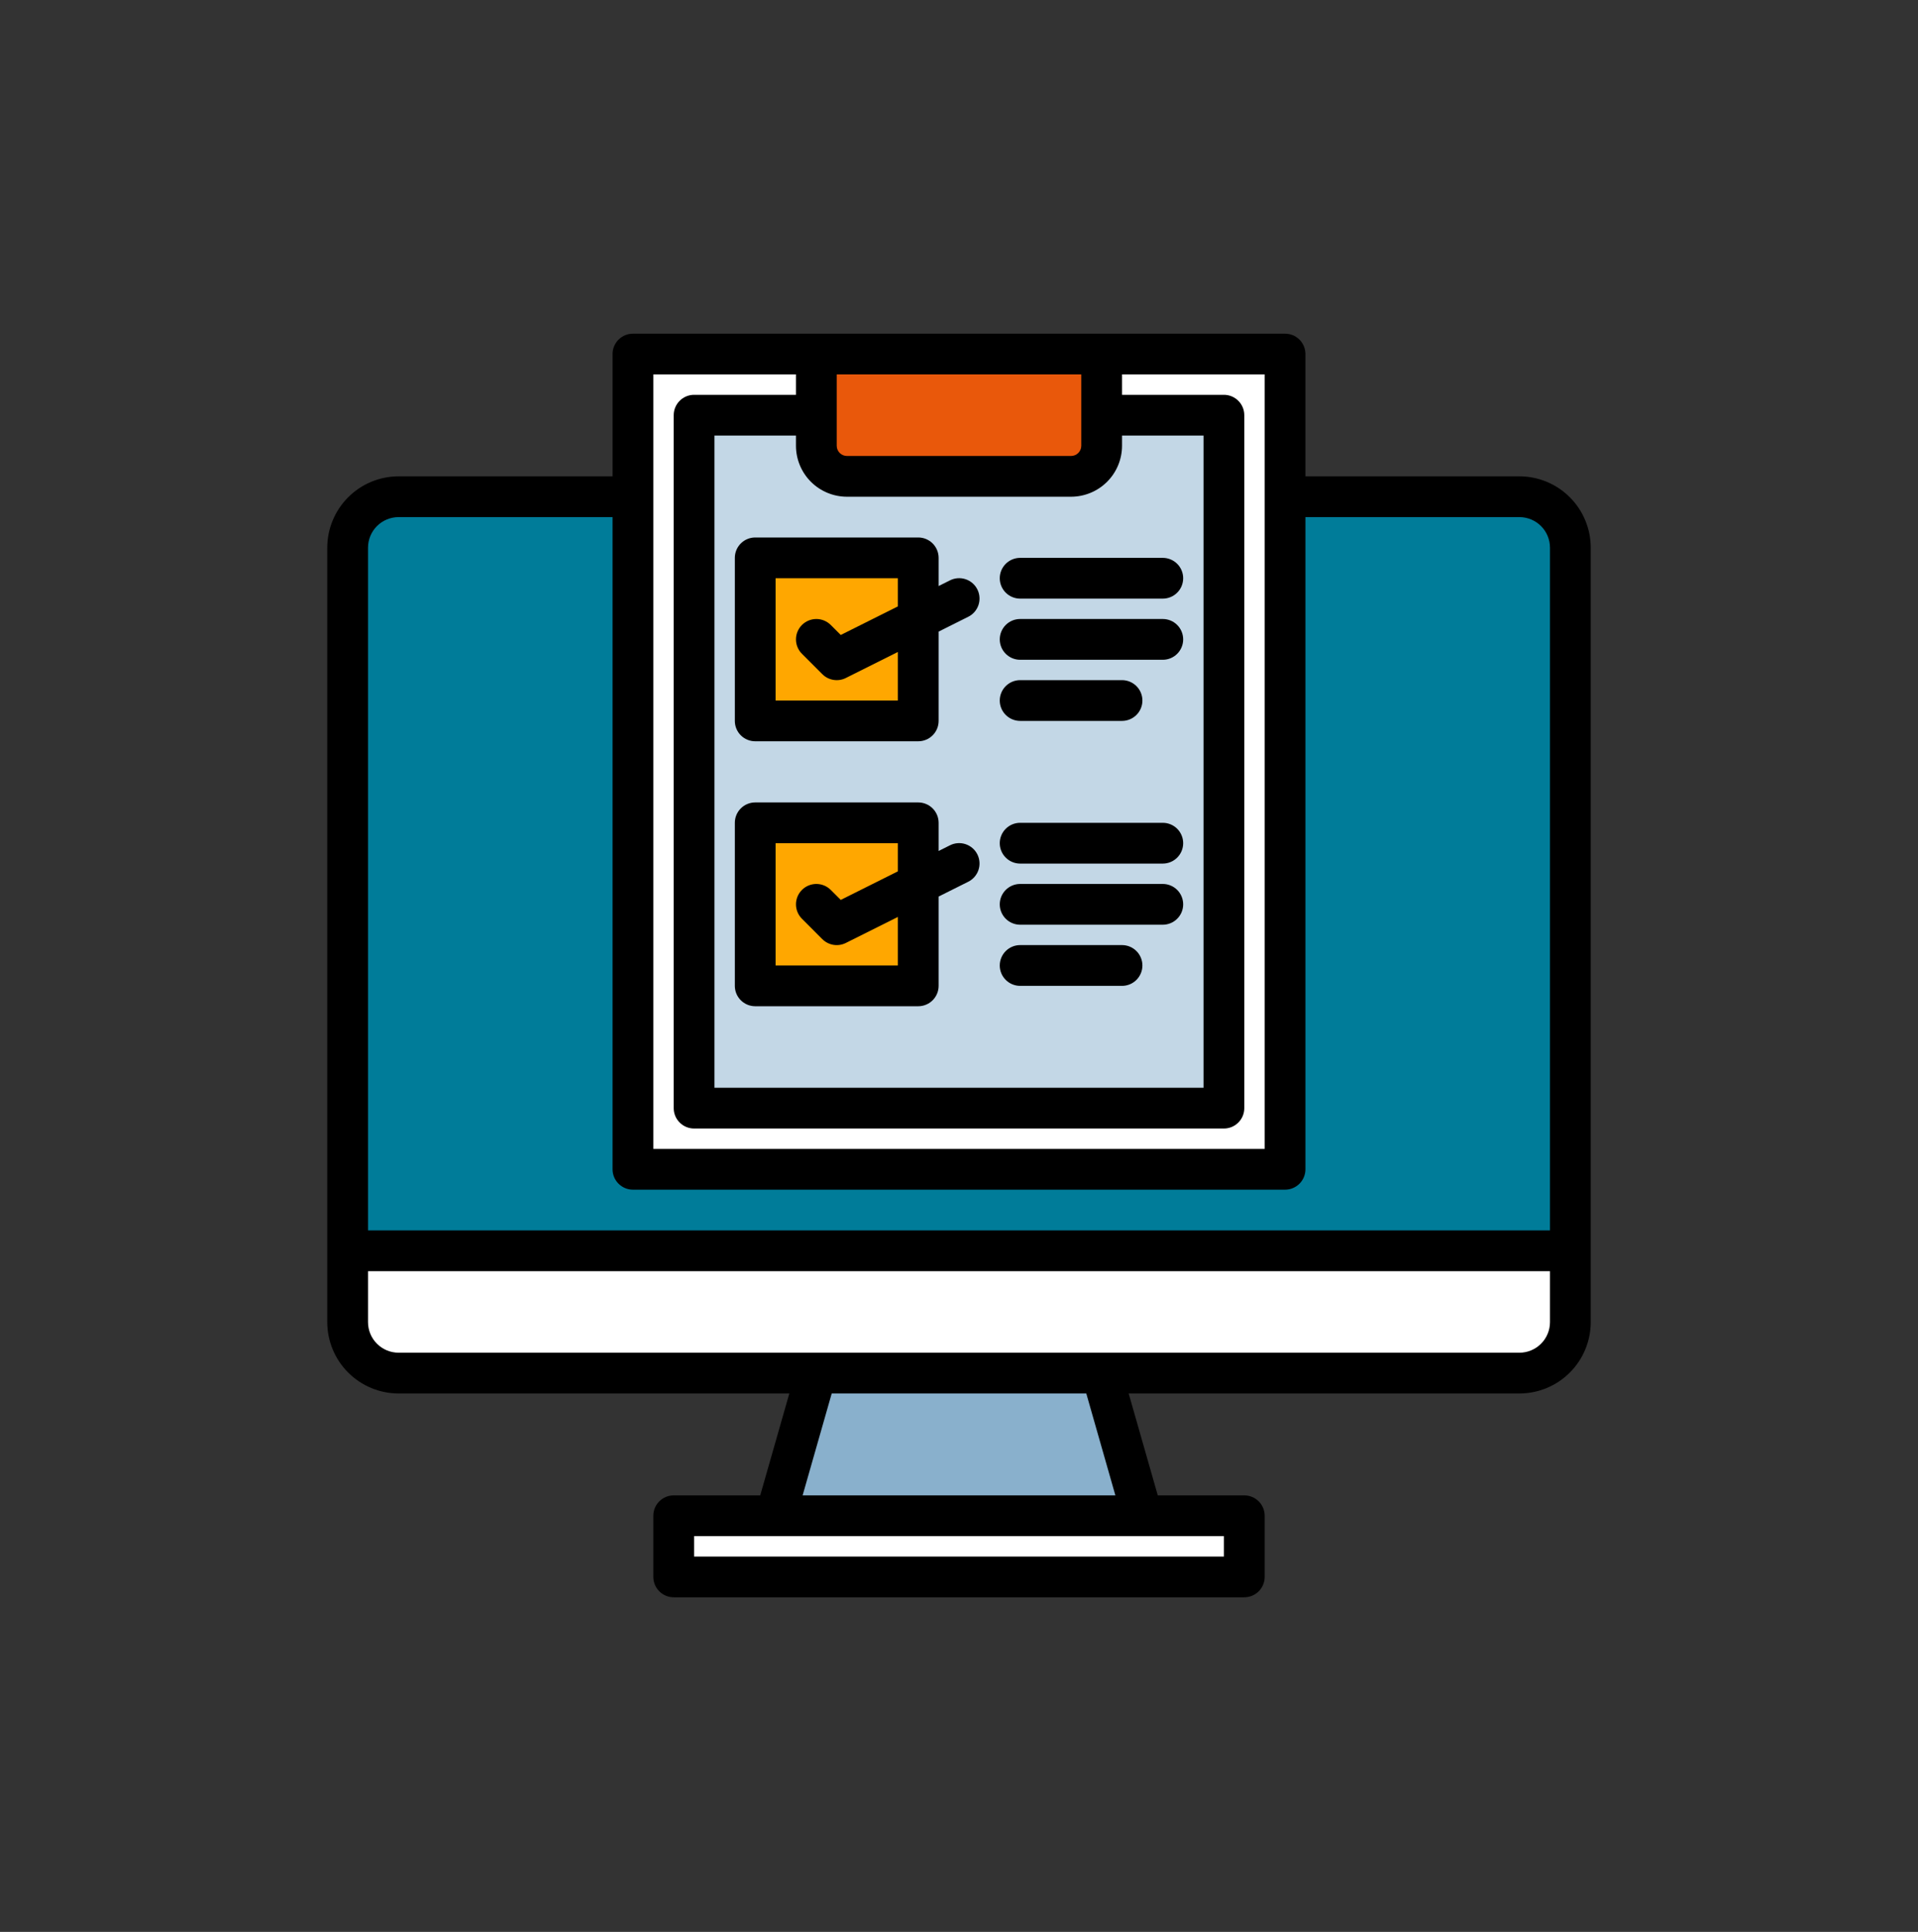 <?xml version="1.0" encoding="UTF-8"?> <svg xmlns="http://www.w3.org/2000/svg" width="140" height="141" viewBox="0 0 140 141" fill="none"><rect x="0" y="0" width="140" height="141" fill="#333333" stroke="none"/><path d="M114.625 39.972V91.291H25.375V39.972C25.375 39.484 25.471 39 25.658 38.549C25.845 38.098 26.119 37.688 26.464 37.342C26.809 36.997 27.219 36.723 27.671 36.536C28.122 36.349 28.605 36.253 29.094 36.254H110.906C111.395 36.253 111.878 36.349 112.33 36.536C112.781 36.723 113.191 36.997 113.536 37.342C113.881 37.688 114.155 38.098 114.342 38.549C114.529 39 114.625 39.484 114.625 39.972Z" fill="#007C99"></path><path d="M114.625 91.291V96.497C114.625 96.986 114.529 97.469 114.342 97.921C114.155 98.372 113.881 98.782 113.536 99.127C113.191 99.472 112.781 99.746 112.33 99.933C111.878 100.12 111.395 100.216 110.906 100.216H29.094C28.605 100.216 28.122 100.12 27.671 99.933C27.219 99.746 26.809 99.472 26.464 99.127C26.119 98.782 25.845 98.372 25.658 97.921C25.471 97.469 25.375 96.986 25.375 96.497V91.291H114.625Z" fill="white"></path><path d="M49.175 110.628H90.825V115.091H49.175V110.628Z" fill="white"></path><path d="M83.388 110.629H56.612L59.587 100.216H80.412L83.388 110.629Z" fill="#89B0CC"></path><path d="M46.2 25.841H93.8V85.341H46.2V25.841Z" fill="white"></path><path d="M80.413 30.303H89.338V80.879H50.663V30.303H59.588" fill="#C3D7E6"></path><path d="M59.587 25.841H80.412V32.535C80.412 33.127 80.177 33.694 79.759 34.112C79.34 34.531 78.773 34.766 78.181 34.766H61.819C61.227 34.766 60.659 34.531 60.241 34.112C59.822 33.694 59.587 33.127 59.587 32.535V25.841Z" fill="#E9580B"></path><path d="M55.125 40.716H67.025V52.616H55.125V40.716Z" fill="#FFA700"></path><path d="M55.125 60.053H67.025V71.954H55.125V60.053Z" fill="#FFA700"></path><path d="M110.906 34.766H95.287V25.841C95.287 25.447 95.131 25.068 94.852 24.789C94.573 24.51 94.195 24.354 93.8 24.354H46.2C45.805 24.354 45.427 24.51 45.148 24.789C44.869 25.068 44.712 25.447 44.712 25.841V34.766H29.094C27.713 34.767 26.39 35.316 25.414 36.293C24.438 37.269 23.889 38.592 23.887 39.972V96.497C23.889 97.878 24.438 99.201 25.414 100.177C26.39 101.153 27.713 101.702 29.094 101.704H57.615L55.491 109.141H49.175C48.78 109.141 48.402 109.298 48.123 109.577C47.844 109.856 47.688 110.234 47.688 110.629V115.091C47.688 115.486 47.844 115.864 48.123 116.143C48.402 116.422 48.78 116.579 49.175 116.579H90.825C91.219 116.579 91.598 116.422 91.877 116.143C92.156 115.864 92.312 115.486 92.312 115.091V110.629C92.312 110.234 92.156 109.856 91.877 109.577C91.598 109.298 91.219 109.141 90.825 109.141H84.509L82.385 101.704H110.906C112.287 101.702 113.61 101.153 114.586 100.177C115.562 99.201 116.111 97.878 116.112 96.497V39.972C116.111 38.592 115.562 37.269 114.586 36.293C113.61 35.316 112.287 34.767 110.906 34.766ZM61.075 27.328H78.925V32.535C78.925 32.732 78.847 32.921 78.707 33.061C78.568 33.2 78.379 33.279 78.181 33.279H61.819C61.621 33.279 61.432 33.2 61.293 33.061C61.153 32.921 61.075 32.732 61.075 32.535V27.328ZM61.819 36.254H78.181C79.167 36.252 80.112 35.86 80.81 35.163C81.507 34.466 81.899 33.521 81.9 32.535V31.791H87.85V79.391H52.15V31.791H58.1V32.535C58.101 33.521 58.493 34.466 59.19 35.163C59.887 35.86 60.833 36.252 61.819 36.254ZM47.688 27.328H58.1V28.816H50.663C50.268 28.816 49.89 28.973 49.611 29.252C49.332 29.531 49.175 29.909 49.175 30.303V80.879C49.175 81.273 49.332 81.651 49.611 81.93C49.89 82.209 50.268 82.366 50.663 82.366H89.337C89.732 82.366 90.11 82.209 90.389 81.93C90.668 81.651 90.825 81.273 90.825 80.879V30.303C90.825 29.909 90.668 29.531 90.389 29.252C90.11 28.973 89.732 28.816 89.337 28.816H81.9V27.328H92.312V83.853H47.688V27.328ZM89.337 112.116V113.604H50.663V112.116H89.337ZM58.585 109.141L60.709 101.704H79.291L81.415 109.141H58.585ZM113.137 96.497C113.137 97.089 112.902 97.656 112.483 98.075C112.065 98.493 111.498 98.728 110.906 98.728H29.094C28.502 98.728 27.935 98.493 27.517 98.075C27.098 97.656 26.863 97.089 26.863 96.497V92.778H113.137V96.497ZM113.137 89.803H26.863V39.972C26.863 39.381 27.098 38.813 27.517 38.395C27.935 37.977 28.502 37.742 29.094 37.741H44.712V85.341C44.712 85.736 44.869 86.114 45.148 86.393C45.427 86.672 45.805 86.829 46.2 86.829H93.8C94.195 86.829 94.573 86.672 94.852 86.393C95.131 86.114 95.287 85.736 95.287 85.341V37.741H110.906C111.498 37.742 112.065 37.977 112.483 38.395C112.902 38.813 113.137 39.381 113.137 39.972V89.803Z" fill="black"></path><path d="M53.638 40.716V52.616C53.638 53.011 53.794 53.389 54.073 53.668C54.352 53.947 54.73 54.103 55.125 54.103H67.025C67.419 54.103 67.798 53.947 68.077 53.668C68.356 53.389 68.513 53.011 68.513 52.616V46.098L70.665 45.021C70.841 44.935 70.999 44.815 71.128 44.667C71.258 44.519 71.357 44.348 71.42 44.162C71.483 43.976 71.508 43.779 71.494 43.583C71.481 43.387 71.429 43.196 71.341 43.02C71.253 42.845 71.131 42.688 70.983 42.56C70.834 42.432 70.662 42.334 70.475 42.273C70.289 42.212 70.092 42.188 69.896 42.203C69.7 42.218 69.51 42.272 69.335 42.361L68.513 42.772V40.716C68.513 40.322 68.356 39.943 68.077 39.664C67.798 39.385 67.419 39.228 67.025 39.228H55.125C54.73 39.228 54.352 39.385 54.073 39.664C53.794 39.943 53.638 40.322 53.638 40.716ZM56.612 42.203H65.537V44.259L61.369 46.344L60.639 45.614C60.501 45.476 60.337 45.367 60.157 45.292C59.976 45.217 59.783 45.178 59.587 45.178C59.392 45.178 59.199 45.217 59.018 45.292C58.838 45.367 58.674 45.476 58.536 45.614C58.398 45.752 58.288 45.916 58.213 46.097C58.138 46.277 58.1 46.471 58.1 46.666C58.1 46.861 58.138 47.055 58.213 47.235C58.288 47.416 58.398 47.58 58.536 47.718L60.023 49.205C60.244 49.426 60.529 49.572 60.837 49.622C61.145 49.672 61.461 49.624 61.74 49.484L65.537 47.585V51.129H56.612V42.203Z" fill="black"></path><path d="M69.335 61.698L68.513 62.109V60.053C68.513 59.659 68.356 59.281 68.077 59.002C67.798 58.723 67.419 58.566 67.025 58.566H55.125C54.73 58.566 54.352 58.723 54.073 59.002C53.794 59.281 53.638 59.659 53.638 60.053V71.954C53.638 72.348 53.794 72.726 54.073 73.005C54.352 73.284 54.73 73.441 55.125 73.441H67.025C67.419 73.441 67.798 73.284 68.077 73.005C68.356 72.726 68.513 72.348 68.513 71.954V65.435L70.665 64.359C70.841 64.272 70.999 64.152 71.128 64.004C71.258 63.857 71.357 63.685 71.42 63.499C71.483 63.313 71.508 63.117 71.494 62.921C71.481 62.725 71.429 62.534 71.341 62.358C71.253 62.182 71.131 62.026 70.983 61.898C70.834 61.769 70.662 61.672 70.475 61.61C70.289 61.549 70.092 61.525 69.896 61.54C69.7 61.555 69.51 61.609 69.335 61.698ZM65.537 70.466H56.612V61.541H65.537V63.597L61.369 65.681L60.639 64.952C60.36 64.673 59.982 64.516 59.587 64.516C59.193 64.516 58.815 64.673 58.536 64.952C58.257 65.231 58.1 65.609 58.1 66.004C58.1 66.398 58.257 66.776 58.536 67.055L60.023 68.543C60.244 68.764 60.529 68.909 60.837 68.96C61.145 69.01 61.461 68.961 61.74 68.822L65.537 66.923V70.466Z" fill="black"></path><path d="M74.463 43.691H84.875C85.27 43.691 85.648 43.534 85.927 43.255C86.206 42.976 86.363 42.598 86.363 42.203C86.363 41.809 86.206 41.431 85.927 41.152C85.648 40.873 85.27 40.716 84.875 40.716H74.463C74.068 40.716 73.69 40.873 73.411 41.152C73.132 41.431 72.975 41.809 72.975 42.203C72.975 42.598 73.132 42.976 73.411 43.255C73.69 43.534 74.068 43.691 74.463 43.691Z" fill="black"></path><path d="M74.463 48.154H84.875C85.27 48.154 85.648 47.997 85.927 47.718C86.206 47.439 86.363 47.06 86.363 46.666C86.363 46.272 86.206 45.893 85.927 45.614C85.648 45.335 85.27 45.178 84.875 45.178H74.463C74.068 45.178 73.69 45.335 73.411 45.614C73.132 45.893 72.975 46.272 72.975 46.666C72.975 47.06 73.132 47.439 73.411 47.718C73.69 47.997 74.068 48.154 74.463 48.154Z" fill="black"></path><path d="M74.463 52.616H81.9C82.295 52.616 82.673 52.459 82.952 52.18C83.231 51.901 83.388 51.523 83.388 51.129C83.388 50.734 83.231 50.356 82.952 50.077C82.673 49.798 82.295 49.641 81.9 49.641H74.463C74.068 49.641 73.69 49.798 73.411 50.077C73.132 50.356 72.975 50.734 72.975 51.129C72.975 51.523 73.132 51.901 73.411 52.18C73.69 52.459 74.068 52.616 74.463 52.616Z" fill="black"></path><path d="M74.463 63.029H84.875C85.27 63.029 85.648 62.872 85.927 62.593C86.206 62.314 86.363 61.935 86.363 61.541C86.363 61.147 86.206 60.768 85.927 60.489C85.648 60.21 85.27 60.053 84.875 60.053H74.463C74.068 60.053 73.69 60.21 73.411 60.489C73.132 60.768 72.975 61.147 72.975 61.541C72.975 61.935 73.132 62.314 73.411 62.593C73.69 62.872 74.068 63.029 74.463 63.029Z" fill="black"></path><path d="M74.463 67.491H84.875C85.27 67.491 85.648 67.334 85.927 67.055C86.206 66.776 86.363 66.398 86.363 66.004C86.363 65.609 86.206 65.231 85.927 64.952C85.648 64.673 85.27 64.516 84.875 64.516H74.463C74.068 64.516 73.69 64.673 73.411 64.952C73.132 65.231 72.975 65.609 72.975 66.004C72.975 66.398 73.132 66.776 73.411 67.055C73.69 67.334 74.068 67.491 74.463 67.491Z" fill="black"></path><path d="M74.463 71.954H81.9C82.295 71.954 82.673 71.797 82.952 71.518C83.231 71.239 83.388 70.861 83.388 70.466C83.388 70.072 83.231 69.693 82.952 69.414C82.673 69.135 82.295 68.978 81.9 68.978H74.463C74.068 68.978 73.69 69.135 73.411 69.414C73.132 69.693 72.975 70.072 72.975 70.466C72.975 70.861 73.132 71.239 73.411 71.518C73.69 71.797 74.068 71.954 74.463 71.954Z" fill="black"></path></svg> 